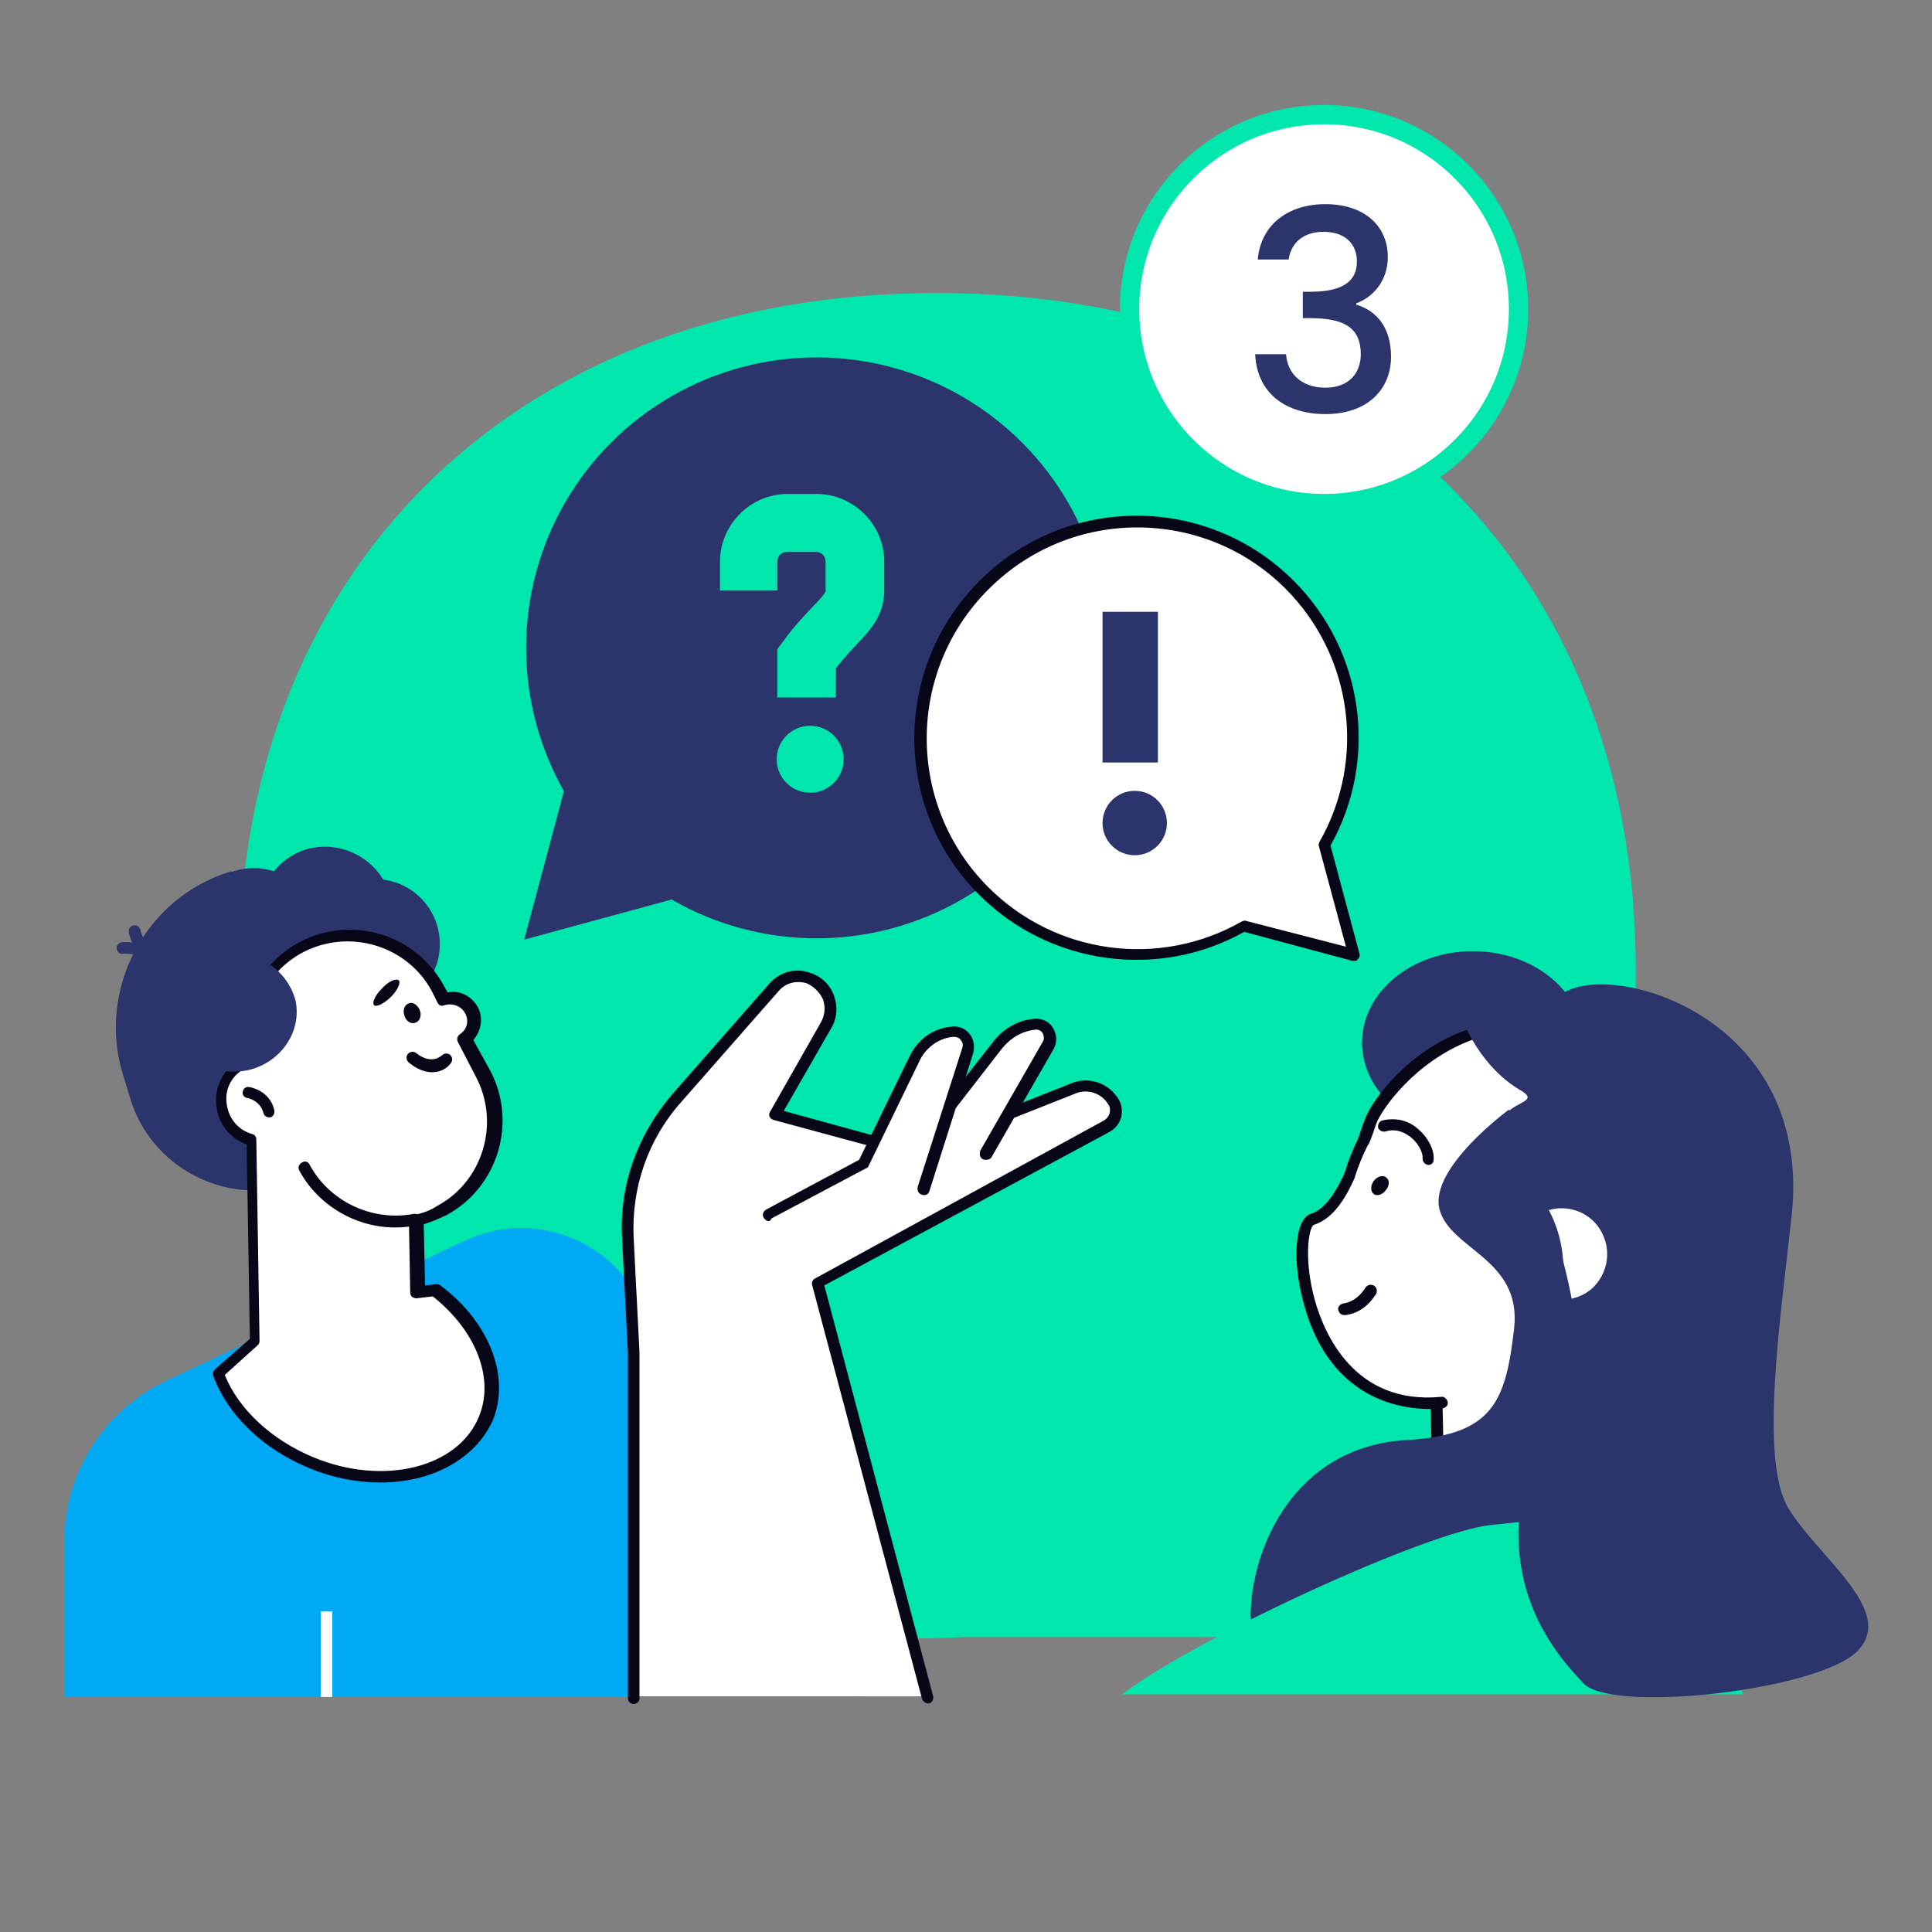 <?xml version="1.0" encoding="utf-8"?>
<!-- Generator: Adobe Illustrator 27.5.0, SVG Export Plug-In . SVG Version: 6.00 Build 0)  -->
<svg version="1.1" id="Layer_1" xmlns="http://www.w3.org/2000/svg" xmlns:xlink="http://www.w3.org/1999/xlink" x="0px" y="0px"
	 viewBox="0 0 300 300" style="enable-background:new 0 0 300 300;" xml:space="preserve">
<rect x="0" y="0" width="300" height="300" fill="#808080" stroke="none"/>
<style type="text/css">
	.st0{fill:#00E7AD;}
	.st1{fill:#FFFFFF;stroke:#00E7AD;stroke-width:3;stroke-miterlimit:10;}
	.st2{fill:#2B346B;}
	.st3{fill:#00A9F3;}
	.st4{fill:#FFFFFF;}
	.st5{fill:#080717;}
</style>
<path class="st0" d="M254,176.2v-25.6c0-62.8-43.6-105.1-108.5-105.1c-22.5,0-42.5,5.1-58.9,14.4c-31,17.5-49.5,49.7-49.5,90.7
	c0,41.5,18.2,73.4,49.1,90.3c16.1,8.8,35.5,13.5,57.7,13.5c2.1,0,4-0.1,6-0.2H254V176.2L254,176.2z"/>
<circle class="st1" cx="205.6" cy="48" r="30.2"/>
<g>
	<path class="st2" d="M205.8,31.7c6.3,0,9.7,3.6,9.7,8.2c0,3.8-2.4,6.3-4.9,7.2v0.2c3.3,1,5.4,3.7,5.4,8.1c0,5-3.6,8.9-10.2,8.9
		c-6,0-10.6-3.1-10.9-9.3h4.8c0.2,3,2.4,5.2,6.1,5.2c3.7,0,5.5-2.3,5.5-5.2c0-4.2-2.7-5.6-7.9-5.6h-1.1v-4.1h1.2
		c4.5,0,7.2-1.3,7.2-4.7c0-2.7-1.8-4.6-5.2-4.6c-3.5,0-5.1,2.1-5.4,4.3h-4.8C195.8,34.8,200.1,31.7,205.8,31.7z"/>
</g>
<g id="_x3C_Layer_x3E__00000129203645512923362280000017760043740485584300_">
	<g>
		<path class="st3" d="M10,263.5v-24.2c0-10.7,6.2-20.3,15.8-24.9l46.5-21.8c9.7-4.5,21.2-0.8,26.5,8.4l34.9,62.5H10L10,263.5z"/>
		<g>
			<path class="st4" d="M98.4,263.5v-53.6l-0.9-17.7c-0.5-8,2.3-15.9,7.6-21.8l15.1-17.2c1.4-1.6,3.5-2.1,5.4-1.5l0,0
				c2.9,1,4.3,4.5,2.7,7.2l-7.9,13.9l21.4,5.8l25-9.9c2.3-0.9,4.9,0,6.2,2.1l0,0c0.8,1.3,0.3,3-1,3.7l-44.9,24.5l17.1,64.4H98.4
				L98.4,263.5z"/>
			<path class="st5" d="M144.1,264.5c-0.4,0-0.7-0.3-0.9-0.6l-17.1-64.4c-0.1-0.4,0.1-0.8,0.5-1l44.8-24.5c0.5-0.3,0.7-0.6,0.9-1.1
				c0.1-0.5,0.1-1-0.2-1.4c-1-1.7-3.2-2.5-5.1-1.7l-25,9.9c-0.2,0.1-0.4,0.1-0.5,0l-21.4-5.8c-0.3-0.1-0.5-0.3-0.6-0.5
				c-0.1-0.3-0.1-0.5,0.1-0.8l7.9-13.9c0.6-1.1,0.7-2.3,0.3-3.5c-0.5-1.1-1.4-2-2.5-2.5c-1.6-0.5-3.3-0.1-4.4,1.2l-15.1,17.2
				c-5.2,5.8-7.8,13.4-7.4,21.2l0.9,17.7v53.7c0,0.5-0.4,0.9-0.9,0.9c-0.5,0-0.9-0.4-0.9-0.9v-53.6l-0.9-17.7
				c-0.5-8.3,2.4-16.2,7.8-22.5l15.1-17.2c1.6-1.8,4.1-2.5,6.4-1.6c1.6,0.5,3,1.8,3.6,3.5c0.6,1.6,0.5,3.5-0.4,5l-7.4,12.9l20,5.5
				l24.7-9.8c2.7-1.1,5.8,0,7.3,2.5c0.5,0.8,0.6,1.8,0.4,2.8c-0.3,1-0.9,1.7-1.7,2.2L128,199.6l16.9,63.8c0.1,0.5-0.2,1-0.6,1.1
				C144.2,264.5,144.2,264.5,144.1,264.5z"/>
		</g>
		<g>
			<path class="st4" d="M153.1,179.2l9.7-16.9c0.9-1.6-0.4-3.5-2.2-3.3l0,0c-2.3,0.3-4.4,1.5-5.7,3.3L143,177.4L153.1,179.2z"/>
			<path class="st5" d="M153.1,180.1c-0.2,0-0.3,0-0.5-0.1c-0.5-0.3-0.5-0.8-0.4-1.3l9.7-16.9c0.3-0.5,0.2-0.9,0-1.4
				c-0.3-0.4-0.7-0.6-1.2-0.5c-2,0.2-3.8,1.3-5.1,2.9L143.8,178c-0.3,0.4-0.9,0.5-1.3,0.2s-0.5-0.9-0.2-1.3l11.9-15.1
				c1.5-2,3.8-3.4,6.4-3.6c1.2-0.1,2.3,0.4,2.9,1.4s0.7,2.2,0.1,3.3l-9.7,16.9C153.7,180,153.4,180.1,153.1,180.1z"/>
		</g>
		<g>
			<path class="st4" d="M119.4,188.7l14.7-7.8l8-16.5c1.1-2.3,3.3-3.7,5.8-4l0,0c1.6-0.2,2.8,1.5,2.4,2.9l-6.9,21.6L119.4,188.7z"/>
			<path class="st5" d="M119.4,189.6c-0.4,0-0.6-0.2-0.8-0.5c-0.3-0.5-0.1-1,0.4-1.3l14.4-7.7l7.9-16.2c1.3-2.6,3.7-4.3,6.6-4.5
				c1.1-0.1,2.1,0.4,2.7,1.2c0.6,0.8,0.8,1.9,0.5,3l-6.8,21.4c-0.2,0.5-0.6,0.7-1.2,0.5c-0.5-0.2-0.7-0.6-0.6-1.2l6.9-21.5
				c0.2-0.5,0.1-0.9-0.2-1.3c-0.3-0.4-0.7-0.5-1.2-0.5c-2.2,0.2-4.1,1.6-5.1,3.5l-8,16.5c-0.1,0.2-0.2,0.4-0.4,0.4l-14.7,7.8
				C119.6,189.6,119.5,189.6,119.4,189.6z"/>
		</g>
		<g>
			<path class="st2" d="M54.6,181.2l-9.2,2.8c-10.6,3.2-22-2.8-25.2-13.5l-1.1-3.6c-4.1-13.3,3.5-27.6,16.8-31.6l2.1,3.4
				c8.3-2.6,17.2,2.2,19.8,10.6l5,16.5C64.8,172.2,61.2,179.2,54.6,181.2z"/>
			
				<ellipse transform="matrix(1 -1.599791e-02 1.599791e-02 1 -2.582 0.718)" class="st2" cx="43.6" cy="161.7" rx="22.7" ry="21.3"/>
			<path class="st5" d="M64.6,197.8c-6.8-1.5-12.6-6.2-15.1-13.2l-2.3-6.4l17.1-6.1L64.6,197.8z"/>
			<path class="st5" d="M37.9,164.9c-1.6-7.1,1.3-14.8,7.3-18.3l0,0c3.7-2.2,8-2.5,11.7-1c-2,0.2-7.5,1.2-8.6,4.8
				C47.1,155,47.1,163.5,37.9,164.9z"/>
			<ellipse class="st2" cx="58.2" cy="146.6" rx="10.1" ry="10.1"/>
			<path class="st2" d="M32.9,139.5c-10.1,4.6-15.6,15.8-12.7,26.7c2.8,0.8,6,0.9,9.1-0.1c8.1-2.5,12.7-10.7,10.4-18.3
				C38.6,144,36.1,141.2,32.9,139.5z"/>
			<ellipse class="st2" cx="39.4" cy="144.9" rx="10.1" ry="10.1"/>
			<path class="st2" d="M60.5,138.8c1.6,5.5-1.5,11.3-6.9,13c-5.5,1.6-11.3-1.5-13-6.9c-1.6-5.5,1.5-11.3,6.9-13
				C53,130.3,58.8,133.4,60.5,138.8z"/>
			<g>
				<path class="st2" d="M24.5,150.6c-0.3,0-0.5-0.2-0.7-0.5c-1.5-2.3-4.7-2-4.7-2c-0.5,0.1-0.9-0.3-1-0.8s0.4-0.9,0.8-1
					c0.2,0,4.4-0.4,6.5,2.8c0.3,0.5,0.2,1-0.3,1.3C24.9,150.5,24.7,150.6,24.5,150.6z"/>
			</g>
			<g>
				<path class="st2" d="M24.9,150.2c-0.1,0-0.2,0-0.3,0c-3.6-1-4.6-5.2-4.6-5.4c-0.1-0.5,0.2-1,0.7-1.1c0.5-0.1,1,0.2,1.1,0.7l0,0
					c0,0,0.7,3.2,3.3,3.9c0.5,0.2,0.7,0.6,0.6,1.1C25.6,150,25.2,150.2,24.9,150.2z"/>
			</g>
			<g>
				<path class="st4" d="M67.5,200.3l-2.8,0.3l-0.2-11.2c1.4-0.3,2.6-0.7,3.9-1.5c7.7-4.1,10.6-13.6,6.5-21.3l-2.8-5.4
					c1.5-1,1.9-2.8,1.1-4.4l0,0c-0.8-1.6-2.7-2.2-4.3-1.6l-0.8-1.6c-4.1-7.7-13.7-10.6-21.3-6.5l0,0c-6.4,3.5-9.5,10.8-7.8,17.6
					c-2.8,0.9-4.7,3.7-4.4,6.8c0.3,2.6,2.3,4.7,4.7,5.4l0.5,31.3l-5.7,4.9c2,5.7,7.3,10.9,14.5,13.9c11.4,4.7,23.5,1.6,26.9-6.8
					C77.9,213.6,74.6,205.7,67.5,200.3z"/>
				<path class="st5" d="M59.1,230.2c-3.6,0-7.4-0.7-11-2.2c-7.2-2.9-12.8-8.3-15-14.4c-0.1-0.4,0-0.7,0.3-1l5.4-4.7l-0.5-30.2
					c-2.6-0.9-4.4-3.2-4.7-6c-0.4-3.2,1.4-6.2,4.3-7.5c-1.4-7.1,2.1-14.4,8.6-17.9c8.1-4.3,18.2-1.2,22.5,6.9l0.5,0.9
					c1.8-0.4,3.7,0.5,4.7,2.3c0.9,1.7,0.5,3.7-0.7,5.1l2.6,4.7c4.3,8.1,1.2,18.2-6.8,22.5c-1.1,0.5-2.2,1-3.5,1.4l0.2,9.5l1.8-0.2
					c0.2,0,0.5,0.1,0.6,0.2c7.6,5.7,10.9,14.2,8.1,21C73.7,226.7,66.9,230.2,59.1,230.2z M34.9,213.5c2.2,5.4,7.3,10.1,13.8,12.8
					c10.9,4.5,22.5,1.6,25.7-6.4c2.4-5.9-0.5-13.3-7.2-18.6l-2.5,0.3c-0.3,0-0.5-0.1-0.7-0.2c-0.2-0.2-0.3-0.4-0.3-0.6l-0.2-11.2
					c0-0.5,0.3-0.8,0.7-0.9c1.3-0.3,2.6-0.7,3.6-1.4c7.2-3.8,9.9-12.9,6.1-20.1l-2.8-5.4c-0.2-0.4-0.1-0.9,0.3-1.2
					c1.1-0.7,1.5-2.1,0.8-3.3c-0.6-1.1-2-1.6-3.2-1.2c-0.5,0.2-0.9,0-1.1-0.5l-0.8-1.6c-3.8-7.2-12.9-9.9-20.1-6.1
					c-6,3.2-9,10-7.5,16.6c0.1,0.5-0.2,0.9-0.6,1.1c-2.5,0.7-4.1,3.2-3.7,5.8c0.3,2.3,1.8,4.1,4,4.7c0.4,0.1,0.6,0.5,0.6,0.8
					l0.5,31.3c0,0.3-0.1,0.5-0.3,0.7L34.9,213.5z"/>
			</g>
			<g>
				<path class="st5" d="M41.8,173.5c-0.5,0-0.8-0.3-0.9-0.7c-0.5-1.9-2.4-2.3-2.5-2.3c-0.5-0.1-0.8-0.5-0.7-1
					c0.1-0.5,0.5-0.8,1-0.7c0.1,0,3.2,0.5,3.9,3.6c0.1,0.5-0.2,1-0.6,1.1C42,173.5,41.9,173.5,41.8,173.5z"/>
			</g>
			<g>
				<path class="st5" d="M67.1,166.5c-1,0-2.3-0.4-3.6-1.5c-0.4-0.3-0.5-0.9-0.2-1.3c0.3-0.4,0.9-0.5,1.3-0.2c2.4,1.9,3.8,0.5,4,0.4
					c0.4-0.4,0.9-0.4,1.3-0.1c0.4,0.4,0.4,0.9,0.1,1.3C69.5,165.8,68.5,166.5,67.1,166.5z"/>
			</g>
			<path class="st5" d="M65.2,156.9c0.3,0.8,0,1.7-0.7,1.9c-0.7,0.3-1.5-0.3-1.7-1.1c-0.3-0.8,0-1.7,0.7-1.9
				C64.1,155.5,64.9,156.1,65.2,156.9z"/>
			<path class="st5" d="M61.9,152.2c0.4,0.4-0.2,1.6-1.2,2.6c-1.1,1.1-2.3,1.6-2.6,1.3c-0.4-0.4,0.2-1.6,1.2-2.6
				C60.3,152.4,61.4,151.9,61.9,152.2z"/>
			<path class="st2" d="M42.1,149.9c-6.5,2.2-10.6,8.8-9.4,15.8c1.7,0.7,3.6,0.9,5.7,0.5c5.1-1.1,8.5-5.9,7.5-10.8
				C45.3,153.1,43.9,151.2,42.1,149.9z"/>
			<g>
				<path class="st5" d="M61.3,190.6c-6,0-11.9-3.4-14.8-8.8c-0.3-0.5-0.1-1,0.4-1.3c0.5-0.3,1-0.1,1.2,0.4
					c3.1,5.7,9.7,8.8,16.1,7.6c0.5-0.1,1,0.2,1.1,0.7c0.1,0.5-0.2,1-0.7,1.1C63.5,190.5,62.4,190.6,61.3,190.6z"/>
			</g>
		</g>
		<g>
			<rect x="49.8" y="250.2" class="st4" width="1.8" height="13.3"/>
		</g>
		<g>
			<circle class="st2" cx="126.8" cy="100.6" r="45.1"/>
			<polygon class="st2" points="81.4,145.9 87.5,123.1 93.6,100.2 110.3,116.9 127,133.6 104.2,139.7 			"/>
		</g>
		<g>
			<path class="st4" d="M210.3,148.3l-4.6-17v-0.1c7.3-12.9,5.6-29.5-5.4-40.4c-13.1-13.1-34.4-13.1-47.5,0
				c-13.1,13.1-13.1,34.4,0,47.5c10.9,10.9,27.6,12.8,40.4,5.4h0.1L210.3,148.3z"/>
			<path class="st5" d="M210.3,149.2c-0.1,0-0.2,0-0.3,0l-16.8-4.5c-13.4,7.5-30.3,5.1-41.1-5.7c-13.5-13.4-13.5-35.3,0-48.8
				s35.3-13.5,48.8,0c10.9,10.9,13.2,27.7,5.7,41.1l4.5,16.8c0.1,0.3,0,0.6-0.3,0.9C210.8,149.1,210.6,149.2,210.3,149.2z
				 M176.6,81.9c-8.4,0-16.7,3.2-23.1,9.6c-12.8,12.8-12.8,33.5,0,46.3c10.4,10.4,26.5,12.6,39.3,5.3c0.2-0.1,0.5-0.2,0.7-0.1
				L209,147l-4.2-15.6c-0.1-0.2,0-0.5,0.1-0.7c7.3-12.8,5.1-28.9-5.3-39.3C193.3,85.1,185,81.9,176.6,81.9z"/>
		</g>
		<circle class="st0" cx="125.8" cy="117.9" r="5.2"/>
		<g>
			<path class="st0" d="M129.6,108.3h-8.9v-7.5l0.9-1.2c1.8-2.5,3.5-4.2,4.7-5.5c0.8-0.8,1.8-1.9,1.9-2.3v-4.6
				c0-0.8-0.6-1.5-1.5-1.5h-4.5c-0.8,0-1.5,0.6-1.5,1.5v4.5h-8.9v-4.5c0-5.7,4.7-10.5,10.5-10.5h4.5c5.7,0,10.5,4.7,10.5,10.5v4.5
				c0,3.8-2.1,6.1-4.4,8.5c-0.9,1-2,2.1-3.1,3.6v4.5H129.6z"/>
		</g>
		<circle class="st2" cx="176.2" cy="127.8" r="5"/>
		<g>
			<rect x="171.2" y="95" class="st2" width="8.6" height="23.4"/>
		</g>
		<g>
			<ellipse class="st2" cx="228.7" cy="161.9" rx="17.2" ry="14.2"/>
			<g>
				<polygon class="st4" points="257.5,255.5 223.5,242 222.7,207.9 254.4,207.2 				"/>
				<path class="st5" d="M257.5,256.4c-0.1,0-0.2,0-0.4-0.1l-33.9-13.5c-0.4-0.1-0.5-0.5-0.5-0.8l-0.8-34.1c0-0.3,0.1-0.5,0.3-0.6
					s0.4-0.3,0.6-0.3l31.7-0.7c0.5,0,0.9,0.4,0.9,0.8l3,48.3c0,0.3-0.1,0.6-0.4,0.8C257.8,256.3,257.7,256.4,257.5,256.4z
					 M224.5,241.4l32,12.7l-2.9-46l-29.8,0.7L224.5,241.4z"/>
			</g>
			<g>
				<path class="st4" d="M246.6,219.7c7.3-2.3,13.8-7.4,17.8-14.8c8.1-14.9,2.8-32.9-11.3-41.1c-23.3-13.4-38.4,5.7-40,10.4
					c-0.4,1.1-0.7,2.2-1.2,3.2c-0.8,1.6-1.5,3.4-2,5.1c-1.6,3.6-3.4,6.1-5.8,6.9c-3.7,1.3-1.7,30.6,20.2,28.4L246.6,219.7z"/>
				<path class="st5" d="M246.6,220.6c-0.4,0-0.7-0.3-0.9-0.6c-0.2-0.5,0.1-1,0.5-1.2c7.4-2.4,13.5-7.4,17.2-14.3
					c7.8-14.3,3-31.8-10.9-39.9c-8.4-4.8-16.4-5.8-24-3.1c-8.8,3.3-14,10.8-14.8,13c-0.4,1.1-0.7,2.2-1.2,3.2c0,0,0,0.1-0.1,0.1
					c-0.8,1.6-1.5,3.3-2,4.9v0.1c-1.9,4.3-3.9,6.6-6.4,7.4c-0.8,0.4-1.6,5.4,0.2,11.8c1.4,4.9,6,16.2,19.6,14.9
					c0.5-0.1,0.9,0.4,1,0.8c0.1,0.5-0.3,0.9-0.8,1c-4.1,0.4-18,0.3-22-18.1c-1.2-5.3-0.9-11.3,1.5-12.1c1.9-0.6,3.6-2.6,5.3-6.4
					c0.5-1.7,1.2-3.5,2-5.1c0.4-1,0.7-2.1,1.1-3.1c1.2-3.3,7-10.9,15.9-14c8.1-3,16.7-1.9,25.5,3.2c14.9,8.6,20,27.2,11.7,42.3
					c-4,7.3-10.5,12.7-18.3,15.1C246.8,220.6,246.7,220.6,246.6,220.6z"/>
			</g>
			<path class="st2" d="M258.4,158.7c-9.6-5.3-20.8-4.9-30-0.2c2.8,0.7,5.7,1.7,8.4,3.2c18.2,9.9,23.9,34.7,12.7,55.2
				c-0.6,1.1-1.3,2.2-2,3.3c9.5-1.7,18.2-7.8,23.3-17C279.5,187.2,274,167.2,258.4,158.7z"/>
			<path class="st2" d="M226.3,156.4c0,0,2.6,8.7,9.8,12.9c3.8,2.2-3.5,1.6-2.9,6.1c4.2,34.1,6.9,40.6,6.9,40.6
				c0.6,2.9,3.1,5.1,6.1,5.4l9,0.7l2.8-8.3l4.6-35.6C262.7,178.3,244.2,151.6,226.3,156.4z"/>
			<path class="st4" d="M247.6,189.8c-1.9-2-4.7-2.6-7.1-1.9c2.3,4.3,2.8,9.2,1.7,13.9c1.8,0.1,3.7-0.5,5.2-1.9
				C250.2,197.1,250.3,192.7,247.6,189.8z"/>
			<g>
				<path class="st5" d="M208.7,204.2c-0.5,0-0.8-0.4-0.9-0.8c-0.1-0.5,0.3-0.9,0.8-1c2.2-0.3,3.4-2.4,3.4-2.4
					c0.3-0.5,0.8-0.6,1.3-0.4c0.5,0.3,0.6,0.8,0.4,1.3c-0.1,0.1-1.6,2.9-4.7,3.3C208.8,204.2,208.7,204.2,208.7,204.2z"/>
			</g>
			<g>
				<path class="st5" d="M221.8,180.9L221.8,180.9c-0.6-0.1-0.9-0.5-0.9-1c0.1-0.7-0.5-2.2-1.7-3.2c-0.7-0.6-2.2-1.6-4.1-1
					c-0.5,0.1-1-0.2-1.1-0.6c-0.1-0.5,0.2-1,0.6-1.1c2-0.5,4.1-0.1,5.7,1.4c1.6,1.4,2.5,3.4,2.3,4.8
					C222.6,180.5,222.3,180.9,221.8,180.9z"/>
			</g>
			<path class="st5" d="M215.2,184.8c-0.5,0.7-1.4,1-1.9,0.6c-0.5-0.4-0.5-1.3,0-2c0.5-0.7,1.4-1,1.9-0.6
				C215.8,183.2,215.8,184.1,215.2,184.8z"/>
		</g>
		<path class="st2" d="M234.3,172.3c0,0-12.3,9-10.8,15.4c1.6,6.4,12.9,7.7,11.6,18.7c-1.3,11-3.1,16.4-16.5,17.2
			c-17.8,0.9-24.4,17.2-24.4,27.3c0,10,45.7-14.6,45.7-14.6S255.7,220.1,234.3,172.3z"/>
		<path class="st0" d="M174.2,263.1c12.3-9.2,47.6-25.3,57.3-26.3l25-2.6l14.2,28.9H174.2z"/>
		<path class="st2" d="M243.3,153.9c8.5-4.4,38.2,4.7,34.9,34.9c-1.6,15.1-5.1,37.8-0.5,45.4c4.7,7.7,16.7,15.9,10.8,22.1
			c-5.9,6.2-38.2,9.8-42.6,5.1c-4.4-4.7-19-19.8-2.3-47.7c16.7-28-0.5-41.9-2.3-42.9C239.4,169.8,230.8,160.3,243.3,153.9z"/>
	</g>
</g>
</svg>
